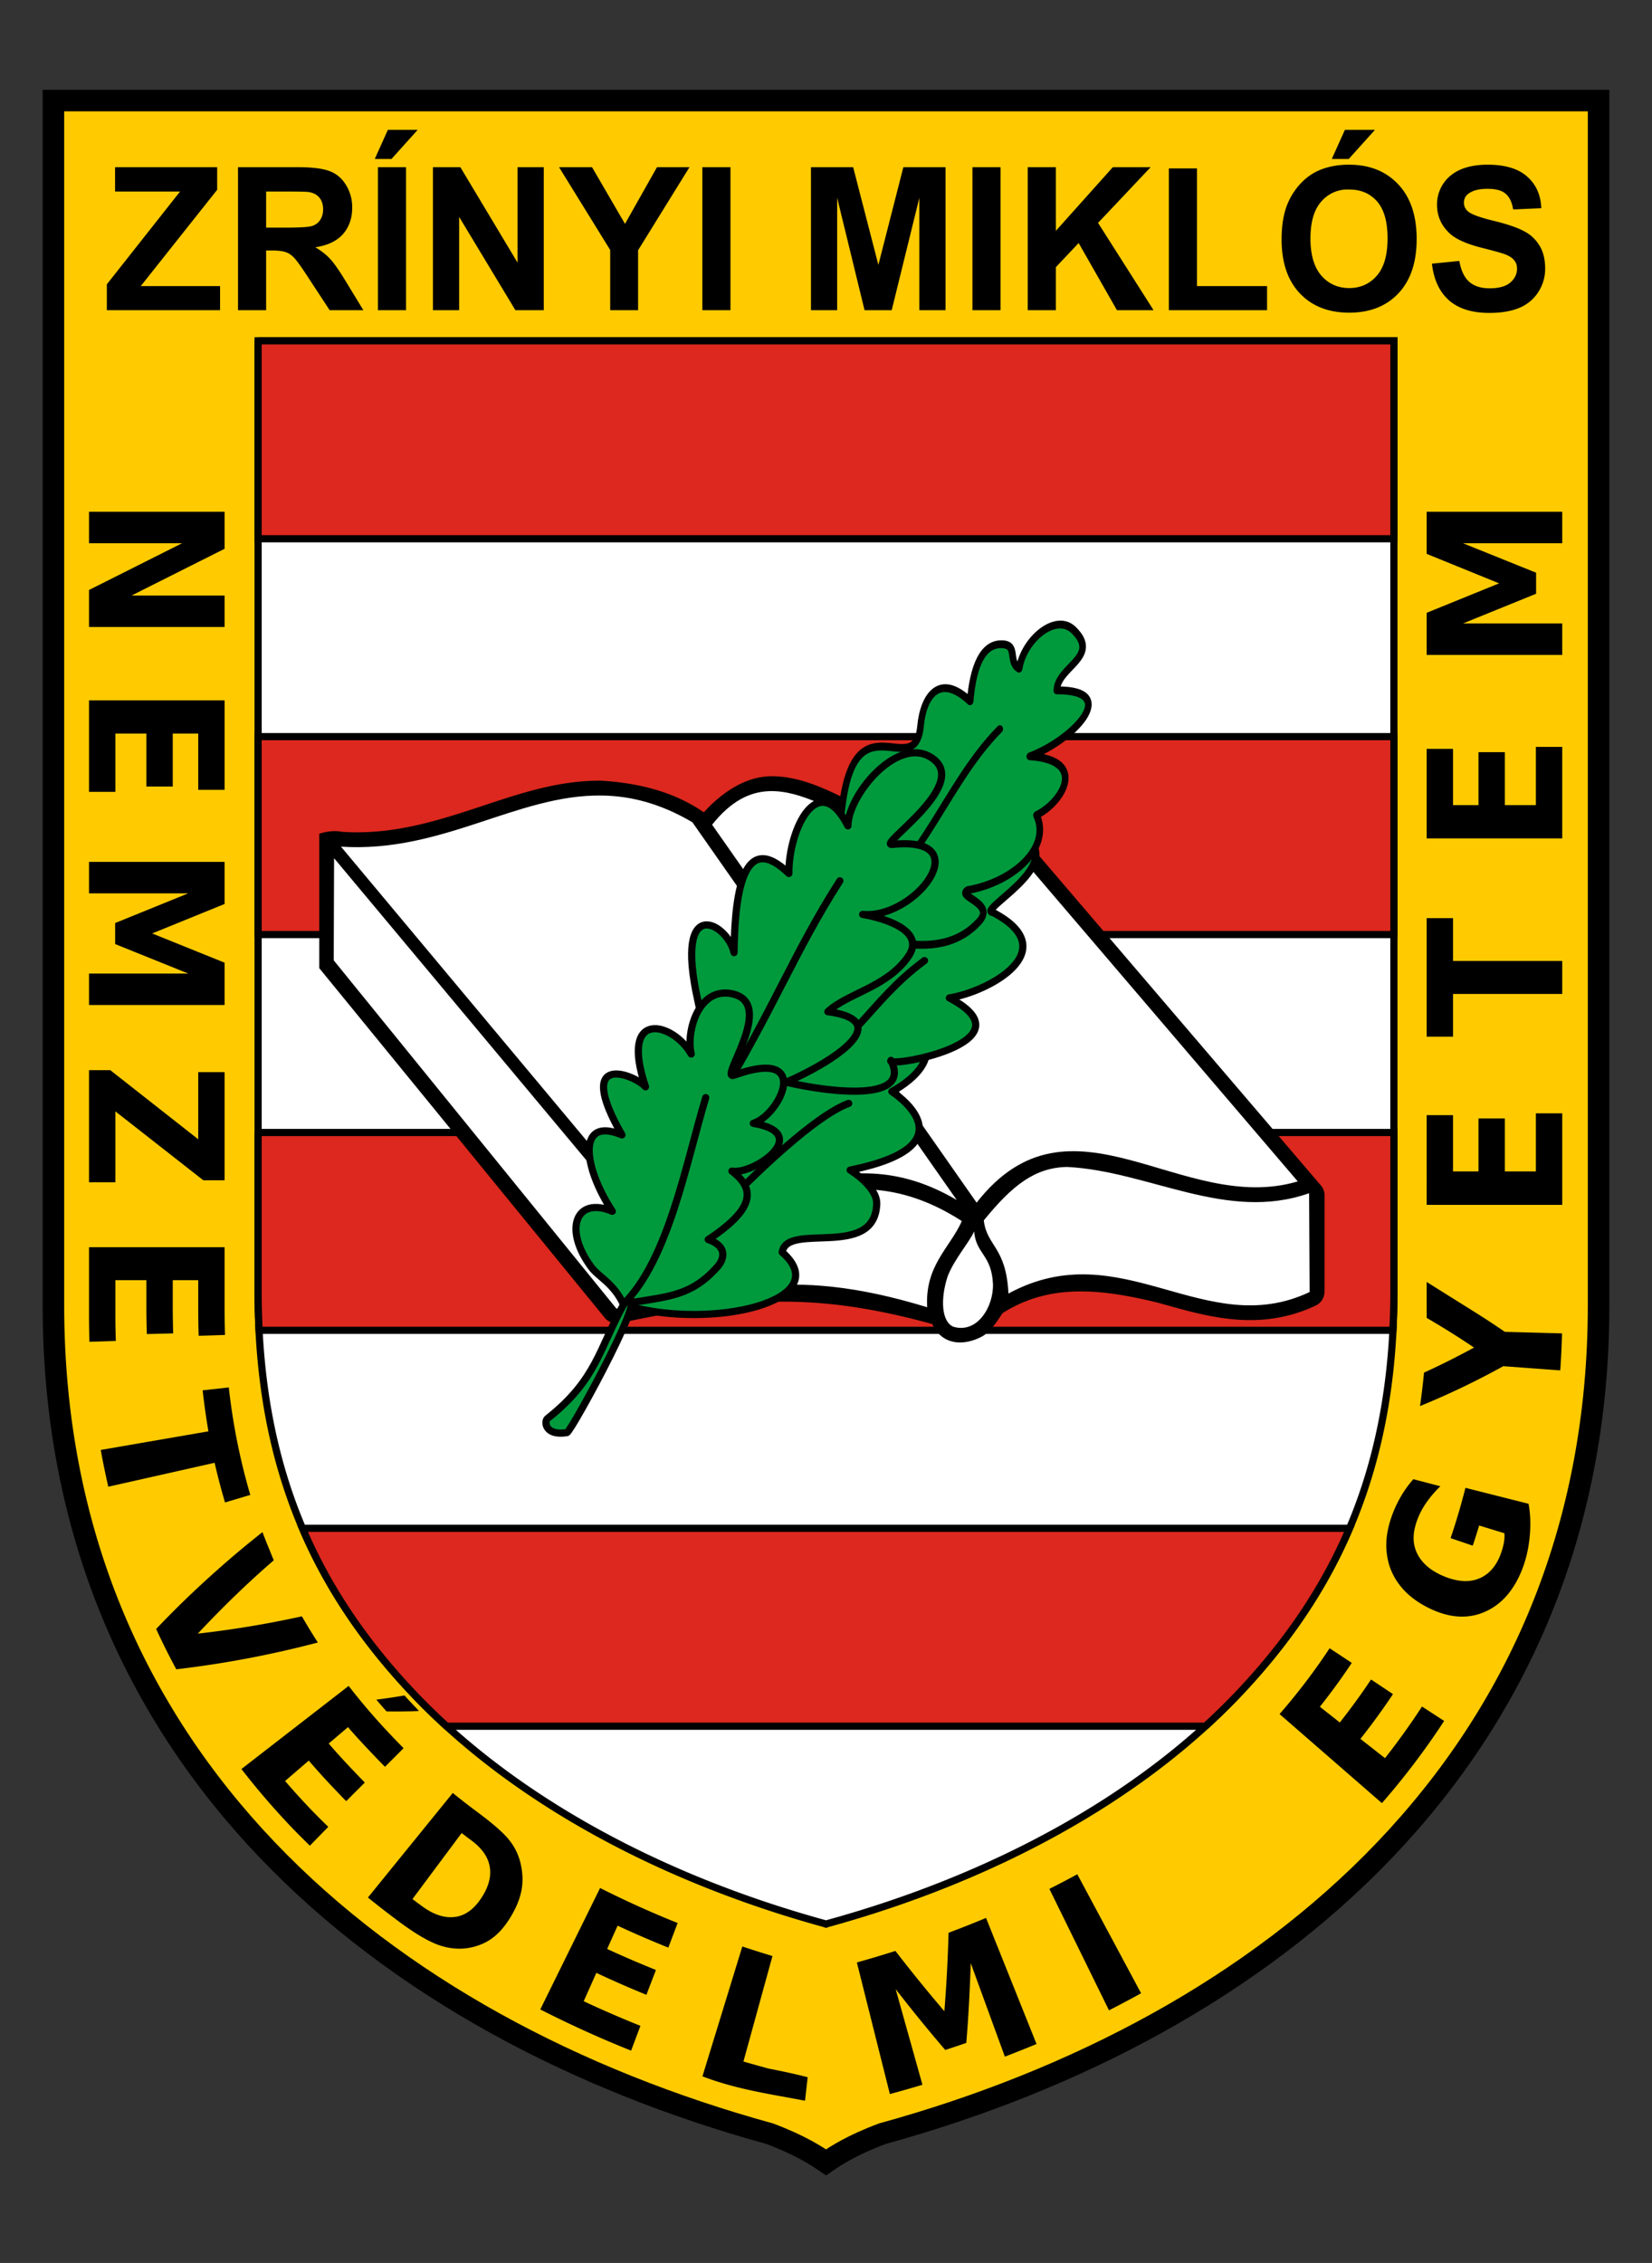<svg xmlns="http://www.w3.org/2000/svg" width="230" height="315"><rect width="100%" height="100%" fill="#333333" stroke="none"/><path d="M6 6v167.672c0 63.052 45.978 100.54 99.692 115.327 4.2 1.562 6.548 3.085 7.872 4.001 1.323-.916 3.67-2.44 7.871-4 53.715-14.787 99.693-52.276 99.693-115.328V6H6z" style="fill:#ffcb00;fill-opacity:1;stroke:#000;stroke-width:3;stroke-miterlimit:4;stroke-dasharray:none" transform="translate(1.436 8)"/><path d="M34.498 39.443V171.88c0 24.602 8.1 41.703 21.83 56.105 13.728 14.402 34.008 25.44 56.933 31.751a28.515 28.515 0 0 1 .298.103 28.515 28.515 0 0 1 .308-.103c22.924-6.31 43.205-17.35 56.933-31.75 13.73-14.403 21.83-31.504 21.83-56.106V39.443H34.497z" style="fill:#fff;stroke:#000;stroke-width:1;stroke-miterlimit:4;stroke-opacity:1;stroke-dasharray:none" transform="translate(1.436 8)"/><path d="M34.498 39.443v27.55H192.63v-27.55H34.5zm0 55.099v27.55H192.63v-27.55H34.5zm0 55.099v22.238c0 1.808.053 3.573.14 5.302H192.49c.086-1.73.14-3.494.14-5.302v-22.238H34.497zm6.177 55.098c3.725 8.734 9.035 16.304 15.652 23.245a88.095 88.095 0 0 0 4.416 4.304h105.641a88.097 88.097 0 0 0 4.416-4.304c6.618-6.941 11.927-14.511 15.652-23.245H40.675z" style="fill:#dc281e;fill-opacity:1;stroke:#000;stroke-width:1;stroke-miterlimit:4;stroke-opacity:1;stroke-dasharray:none" transform="translate(1.436 8)"/><path d="m52.563 10.076-1.822 4.051h2.329l3.646-4.051zm133.243 0-1.823 4.051h2.363l3.646-4.051zm.573 4.848c-1.58 0-2.976.27-4.186.796-.909.39-1.763.995-2.531 1.8a9.444 9.444 0 0 0-1.79 2.736c-.591 1.376-.877 3.062-.877 5.09 0 3.169.828 5.668 2.532 7.479 1.703 1.802 4 2.7 6.886 2.7 2.852 0 5.15-.89 6.853-2.7 1.704-1.82 2.532-4.334 2.532-7.548 0-3.242-.844-5.798-2.566-7.618-1.712-1.82-3.992-2.735-6.853-2.735zm19.31 0c-1.492 0-2.755.23-3.815.692-1.05.462-1.865 1.156-2.43 2.043a5.187 5.187 0 0 0-.81 2.84c0 1.575.597 2.92 1.789 4.016.847.778 2.321 1.44 4.422 1.973 1.633.417 2.68.703 3.14.866.67.245 1.119.53 1.384.866.273.326.405.706.405 1.177 0 .733-.301 1.387-.946 1.939-.635.543-1.607.796-2.869.796-1.192 0-2.13-.284-2.836-.9-.697-.616-1.154-1.596-1.384-2.908l-3.814.38c.256 2.228 1.047 3.922 2.363 5.09 1.315 1.16 3.183 1.766 5.637 1.766 1.686 0 3.09-.247 4.22-.727a5.703 5.703 0 0 0 2.633-2.25 5.891 5.891 0 0 0 .912-3.186c0-1.259-.256-2.334-.777-3.186a5.3 5.3 0 0 0-2.127-2.008c-.909-.498-2.313-.992-4.22-1.454-1.906-.462-3.117-.89-3.611-1.316-.389-.335-.574-.74-.574-1.212 0-.516.192-.938.607-1.246.645-.48 1.528-.693 2.667-.693 1.104 0 1.95.205 2.498.658.556.444.913 1.193 1.08 2.216l3.916-.173c-.061-1.829-.722-3.302-1.958-4.397-1.227-1.096-3.066-1.662-5.502-1.662zm-191.103.346v3.393h9.047L13.438 31.578v3.601h15.765v-3.358H18.164l10.634-13.4V15.27zm17.115 0v19.91h3.916v-8.31h.81c.9 0 1.543.088 1.958.242.415.145.811.423 1.182.83.37.4 1.053 1.36 2.059 2.91l2.836 4.327h4.692l-2.363-3.878c-.936-1.548-1.672-2.613-2.228-3.22-.547-.606-1.246-1.155-2.093-1.662 1.704-.253 2.992-.866 3.848-1.835.857-.978 1.283-2.21 1.283-3.705a5.914 5.914 0 0 0-.878-3.15c-.565-.915-1.317-1.552-2.261-1.905-.936-.362-2.416-.554-4.49-.554zm19.478 0v19.91h3.916V15.27zm7.663 0v19.91h3.646V22.194l7.832 12.984h3.95V15.27h-3.646v13.297L62.657 15.27zm17.555 0 7.122 11.53v8.38h3.883v-8.345l7.156-11.565h-4.523l-4.456 7.894-4.591-7.894zm19.95 0v19.91h3.916V15.27zm15.124 0v19.91h3.646V19.528l3.814 15.65h3.781l3.849-15.65v15.65h3.645V15.27h-5.873l-3.477 13.609-3.511-13.608zm22.483 0v19.91h3.915V15.27zm7.696 0v19.91h3.916v-5.99l3.174-3.36 5.333 9.35h5.098l-7.73-12.154 7.325-7.756h-5.267l-7.933 8.864V15.27zm19.647.173v19.736h13.672v-3.358h-9.756V15.443zm24.509 2.943c.192-.018.405 0 .607 0 1.616 0 2.911.54 3.882 1.662.98 1.123 1.452 2.843 1.452 5.125 0 2.309-.479 4.034-1.485 5.193-.998 1.15-2.286 1.732-3.849 1.732-1.562 0-2.867-.573-3.882-1.732-1.015-1.168-1.519-2.904-1.519-5.159 0-2.29.497-3.992 1.485-5.124.865-.999 1.964-1.572 3.309-1.697zm-150.189.277h3.072c1.589 0 2.552.024 2.87.07.635.108 1.107.345 1.451.761.353.408.54.957.54 1.628 0 .597-.14 1.09-.405 1.488a2.053 2.053 0 0 1-1.08.831c-.468.163-1.664.243-3.545.243h-2.903z" style="font-size:84.206px;font-style:normal;font-variant:normal;font-weight:700;font-stretch:normal;text-align:start;line-height:125%;writing-mode:lr-tb;text-anchor:start;fill:#000;fill-opacity:1;stroke:none;font-family:Arial;-inkscape-font-specification:Arial Bold" transform="translate(1.436 8)"/><path d="M106.143 100.057c-3.908-.07-7.331 2.527-9.589 5.02-4.217-2.922-9.215-4.092-14.254-4.402-6.361-.074-12.119 2.054-17.91 3.952-5.778 1.894-11.58 3.585-18.168 3.167-1.095-.214-2.153-.064-3.207.256v18.72l39.766 48.69a2.104 2.104 0 0 0 1.868.745c16.834-3.522 26.823-4.525 43.702.096 1.375 2.95 4.375 3.146 7.063 1.668 1.207-.773 1.96-2.063 2.734-3.183 6.804-4.332 14.235-3.238 21.638-1.451 6.646 1.862 13.962 4.174 21.991.384a2.106 2.106 0 0 0 1.179-1.803c.01-.086.016-.171.016-.257v-13.285a2.084 2.084 0 0 0-.49-1.338l-43.196-50.533c-.582-.685-1.64-.913-2.453-.529-6.055 2.85-10.98 1.539-15.995-.625-4.857-2.097-9.484-5.25-14.695-5.292z" style="fill:#000;fill-opacity:1;stroke:none" transform="translate(1.436 8)"/><path d="M105.702 102.126c-2.716.084-5.352 1.353-7.993 4.674l36.823 52.609c13.14-16.788 28.54 1.853 44.712-2.959l-41.53-48.608c-13.393 6.305-23.12-5.994-32.012-5.716zm-23.426.609c-11.752-.136-22.162 8.035-36.238 7.12l43.75 52.36c15.167-1.967 26.49-12.298 41.978-3.175l-36.799-52.577c-4.517-2.666-8.685-3.682-12.691-3.728zm-37.2 8.723-.048 14.222 39.356 48.48c15.139-1.962 23.235-6.326 43.27-.192-.342-5.79 3.134-8.23 4.825-11.994-16.1-10.382-27.613.421-43.164 2.437l-44.24-52.953zm102.067 42.98c-4.436.084-7.557 2.456-11.61 7.438.417 3.621 3.107 3.638 3.432 10.184 15.723-8.52 27.31 6.691 41.93-.209l-.072-13.757c-11.476 4.06-22.299-3.08-33.68-3.656zm-12.956 8.971c-.62 1.458-2.814 3.912-3.704 6.31-1.019 3.159-.825 6.285.826 6.967 3.356.983 5.616-2.854 5.5-5.99-.202-4.068-2.377-4.15-2.622-7.287z" style="fill:#fff;stroke:none" transform="translate(1.436 8)"/><path d="M408.84 181.865c-1.322-5.216.441-6.805 2.16-16.326 2.434-13.492 12.044 4.48 12.27-3.625.14-4.96 4.836-8.552 5.198-11.496.762-6.19 2.399-8.446 5.053-7.308 2.194.94 2.191 6.653 3.998 7.767.822-3.746 6.4-11.519 11.025-8.008 6.293 4.777-2.559 9.24-2.559 9.24s11.662 7.412-5.804 10.93c0 0 3.801 2.28 3.698 4.75-.32 7.716-12.52 2.414-13.155 6.69 7.603 6.688-9.66 10.928-21.884 7.386z" style="fill:#009a3d;fill-opacity:1;stroke:#000;stroke-width:1;stroke-linecap:round;stroke-linejoin:round;stroke-miterlimit:4;stroke-opacity:1;stroke-dasharray:none" transform="translate(-321.818 -.165)"/><g style="fill:#009a3d;fill-opacity:1;stroke:#000;stroke-width:3.354;stroke-linecap:round;stroke-linejoin:round;stroke-miterlimit:4;stroke-dasharray:none"><path d="M343.994 527.475c-3.627-14.491 6.767-23.955 11.48-50.405 6.677-37.479 14.271.968 33.661-10.07 12.79-7.28 15.297-22.69 14.256-31.934-1.937-17.216 6.58-23.464 13.861-20.304 6.017 2.61 6.01 18.483 10.968 21.58 2.252-10.407 17.553-32.002 30.24-22.248 17.263 13.27-23.991 33.94-15.635 34.69 33.382 17.665-1.919 36.835-20.525 39.86 40.033 20.983-30.738 33.066-27.277 29.164 10.694 21.393-35.585 13.714-51.029 9.667z" style="fill:#009a3d;fill-opacity:1;stroke:#000;stroke-width:3.354;stroke-linecap:round;stroke-linejoin:round;stroke-miterlimit:4;stroke-opacity:1;stroke-dasharray:none" transform="translate(6.33 -6.703) scale(.298)"/><path d="M349.55 522.425c27.992-9.48 34.311-31.445 61.139-51.223" style="fill:#009a3d;fill-opacity:1;stroke:#000;stroke-width:3.354;stroke-linecap:round;stroke-linejoin:round;stroke-miterlimit:4;stroke-opacity:1;stroke-dasharray:none" transform="translate(6.33 -6.703) scale(.298)"/></g><g style="fill:#009a3d;fill-opacity:1;stroke:#000;stroke-width:2.801;stroke-linecap:round;stroke-linejoin:round;stroke-miterlimit:4;stroke-dasharray:none"><path d="M270 549.286c-9.588-11.456-9.134-15.598-16.437-41.453-10.348-36.636 25.623-18.112 19.26-37.428-3.492-10.606-.144-20.311 15.965-15.674-4.092-11.967-3.602-20.568 3.858-23.389 6.912-2.614 4.87 4.613 10.682 5.235-2.515-10.346 6.219-23.842 15.78-20.973 14.98 4.496-.987 14.476 2.411 22.215 25.99-10.291 13.34 14.18-.846 25.607 23.894-7.843 19.717 10.134 11.426 18.113 10.9 8.323.716 25.497-16.084 35.024-3.622 3.945 13.14-.17 9.26 8.42-8.764 19.396-36.354 20.559-55.275 24.303z" transform="matrix(.298 .141 -.137 .363 111.308 -108.165)" style="fill:#009a3d;fill-opacity:1;stroke:#000;stroke-width:2.801;stroke-linecap:round;stroke-linejoin:round;stroke-miterlimit:4;stroke-opacity:1;stroke-dasharray:none"/><path d="M267.262 548.28c28.936-26.716 22.6-59.701 37.417-89.046" transform="matrix(.298 .141 -.137 .363 111.308 -108.165)" style="fill:#009a3d;fill-opacity:1;stroke:#000;stroke-width:2.801;stroke-linecap:round;stroke-linejoin:round;stroke-miterlimit:4;stroke-opacity:1;stroke-dasharray:none"/></g><g style="fill:#009a3d;fill-opacity:1;stroke:#000;stroke-width:3.354;stroke-linecap:round;stroke-linejoin:round;stroke-miterlimit:4;stroke-dasharray:none"><path d="M313.544 537.543c-7.244-17.58-1.019-13.149-8.733-47.575-11.376-50.77 14.084-35.993 16.888-22.508.346-31.83 5.632-56.363 25.63-36.956-.234-20.574 13.722-49.254 27.59-22.245-.02-13.985 22.345-41.337 38.15-32.375 21.505 12.194-26.26 42.416-17.172 41.037 40.168-4.1 10.535 35.07-14.098 32.707 0 0 31.498 4.878 21.334 19.613-9.961 14.442-28.33 17.13-37.606 25.827 45.464 6.056-32.027 42.886-51.983 42.475z" style="fill:#009a3d;fill-opacity:1;stroke:#000;stroke-width:3.354;stroke-linecap:round;stroke-linejoin:round;stroke-miterlimit:4;stroke-opacity:1;stroke-dasharray:none" transform="translate(6.33 -6.703) scale(.298)"/><path d="M313.544 537.543c26.126-42.511 36.182-70.195 57.595-103.602" style="fill:#009a3d;fill-opacity:1;stroke:#000;stroke-width:3.354;stroke-linecap:round;stroke-linejoin:round;stroke-miterlimit:4;stroke-opacity:1;stroke-dasharray:none" transform="translate(6.33 -6.703) scale(.298)"/></g><path d="M413.543 178.263c.004-.805 18.71-21.72 26.435-24.505" style="fill:#009a3d;fill-opacity:1;stroke:#000;stroke-width:1;stroke-linecap:round;stroke-linejoin:round;stroke-miterlimit:4;stroke-opacity:1;stroke-dasharray:none" transform="translate(-321.818 -.165)"/><g style="fill:#009a3d;fill-opacity:1;stroke:#000;stroke-width:3.354;stroke-linecap:round;stroke-linejoin:round;stroke-miterlimit:4;stroke-dasharray:none"><path d="M270 549.286c-4.624-9.848-11.527-12.634-14.965-17.26-13.198-17.76-7.173-33.25 9.786-26.133-13.83-21.054-16.455-44.474 4.5-35.673-22.646-39.5 6.09-28.146 11.033-22.455-12.446-36.75 12.868-30.194 21.345-15.316-2.515-10.346 3.343-31.402 19.015-28.163 21.323 4.406-6.813 40.902 1.072 38.035 36.895-13.412 21.481 18.613 8.928 22.5 28.223 4.717.092 24.154-10 22.322 10.9 8.322 10.872 17.464-11.071 31.964 9.686 3.34 6.958 9.684 4.424 12.575-13.206 15.06-25.39 13.908-44.067 17.604z" transform="translate(6.33 17.852) scale(.298)" style="fill:#009a3d;fill-opacity:1;stroke:#000;stroke-width:3.354;stroke-linecap:round;stroke-linejoin:round;stroke-miterlimit:4;stroke-opacity:1;stroke-dasharray:none"/><path d="M270 549.286c21.049-20.746 29.185-65.62 38.478-96.477" transform="translate(6.33 17.852) scale(.298)" style="fill:#009a3d;fill-opacity:1;stroke:#000;stroke-width:3.354;stroke-linecap:round;stroke-linejoin:round;stroke-miterlimit:4;stroke-opacity:1;stroke-dasharray:none"/></g><path d="M398.04 197.626c-.477.377-.374 2.451 2.707 1.959.595-.095 12.668-22.28 7.924-17.888-3.476 6.255-3.783 10.514-10.631 15.929z" style="fill:#009a3d;fill-opacity:1;stroke:#000;stroke-width:1;stroke-linecap:round;stroke-linejoin:round;stroke-miterlimit:4;stroke-opacity:1;stroke-dasharray:none" transform="translate(-321.818 -.165)"/><path d="M9.656 60.25v4.438h13.125L9.656 71.28V76.5h19.125v-4.437H15.656l13.125-6.594V60.25zm188.688 0v5.937l10.219 4.157-10.22 4.156v5.938h19.126V76h-14l10.312-4.188v-2.968l-10.312-4.156h14V60.25zM9.656 86.844V99.75h3.719v-8.219h4.375V99h3.719v-7.469h3.593v7.938h3.72V86.844zm204.094 6.562v8.219h-4.375v-7.469h-3.719v7.469h-3.594v-7.938h-3.718v12.626h19.125V93.406zM9.656 109.625v4.438h14l-10.312 4.187v2.969l10.312 4.156h-14v4.438h19.125v-5.97l-10.218-4.124 10.218-4.156v-5.938zm188.688 7.938v16.718h3.719v-6.031h15.406v-4.656h-15.406v-6.031zM9.656 139v15.813h3.719v-10l12.406 9.718h3v-15.25h-3.718v9.469L12.655 139zm204.094 6.094v8.187h-4.375v-7.469h-3.719v7.47h-3.594v-7.938h-3.718V158h19.125v-12.906zM9.656 163.969v8.875c-.003 1.484.009 2.981.063 4.469l3.719-.125a114.11 114.11 0 0 1-.063-4.344v-4.219h4.375v4.219c0 1.125.029 2.249.063 3.375l3.718-.094a108.869 108.869 0 0 1-.062-3.281v-4.219h3.593v4.219c.001 1.205.02 2.42.063 3.625l3.719-.125c-.041-1.161-.06-2.338-.063-3.5v-8.875zm188.688 4.906v3.969c0 .357.004.736 0 1.094 2.259 1.313 4.482 2.699 6.687 4.187-2.34 1.263-4.681 2.453-7.062 3.531a95.12 95.12 0 0 1-.563 4.719c3.952-1.608 7.896-3.5 11.75-5.625l8.031.594c.125-1.733.205-3.488.25-5.219l-8.062-.219a119.47 119.47 0 0 0-4.688-3.062zM29.375 183.75l-3.688.406a96.85 96.85 0 0 0 .813 5.782l-15.188 2.625c.304 1.731.674 3.467 1.063 5.187l15-3.375a88.54 88.54 0 0 0 1.469 5.594l3.562-1.063a88.436 88.436 0 0 1-3.031-15.156zm167.094 12.938a14.946 14.946 0 0 0-1.813 2.53 16.573 16.573 0 0 0-1.312 2.907c-.575 1.679-.789 3.238-.656 4.719.083.906.27 1.796.625 2.656.933 2.266 2.72 4.107 5.5 5.438 2.748 1.315 5.353 1.516 7.78.437a8.698 8.698 0 0 0 2.595-1.781c1.19-1.192 2.163-2.8 2.843-4.781.496-1.443.758-2.897.875-4.344.118-1.447.072-2.907-.187-4.313l-8.906-2.25a91.983 91.983 0 0 1-2.094 7.094l3.125 1.063c.32-.942.615-1.895.906-2.844l3.563 1.094c.024.387.013.788-.063 1.25-.081.45-.205.93-.375 1.437-.627 1.866-1.717 3.107-3.125 3.688-.898.37-1.88.465-2.969.28a9.044 9.044 0 0 1-1.937-.562 9.708 9.708 0 0 1-1.781-.937c-.934-.638-1.604-1.406-2.032-2.25-.667-1.319-.689-2.781-.125-4.469.304-.91.723-1.76 1.281-2.594a15.01 15.01 0 0 1 2.094-2.469zm-162.344 7.468a136.148 136.148 0 0 0-6.594 5.531 139.09 139.09 0 0 0-8.406 8.126c.89 1.924 1.838 3.829 2.844 5.687a144.097 144.097 0 0 0 19.968-3.781 82.803 82.803 0 0 1-2.25-3.688A144.285 144.285 0 0 1 25 218.47c3.427-3.655 6.987-7.125 10.719-10.344-.223-.514-.414-1.013-.625-1.531a76.101 76.101 0 0 1-.969-2.438zm150.531 16.375a87.562 87.562 0 0 1-7.062 9.281l14.437 12.563a105.17 105.17 0 0 0 8.781-11.594l-3.125-2.031a101.092 101.092 0 0 1-5.218 7.281L189 233.312a97.491 97.491 0 0 0 4.594-6.312l-3.094-2.063a93.62 93.62 0 0 1-4.406 6.063l-2.813-2.219a89.868 89.868 0 0 0 4.5-6.187zm-138.375 5.313-15.125 11.719a105.924 105.924 0 0 0 7.188 8.343c.807.833 1.64 1.663 2.468 2.469l2.594-2.656a115.494 115.494 0 0 1-2.375-2.375 103.06 103.06 0 0 1-3.718-4.094l3.343-2.875a99.791 99.791 0 0 0 3.563 3.937c.57.595 1.136 1.201 1.718 1.782l2.626-2.625c-.561-.561-1.109-1.144-1.657-1.719a96.545 96.545 0 0 1-3.437-3.781l2.718-2.313c1.067 1.245 2.182 2.438 3.313 3.625a95.507 95.507 0 0 0 1.906 1.969l2.625-2.625a90.865 90.865 0 0 1-1.843-1.906 89.544 89.544 0 0 1-5.907-6.875zm7.875 1.344a93.888 93.888 0 0 1-3.968.593c.467.55.956 1.118 1.437 1.656a82.76 82.76 0 0 0 4.031-.03c.177-.005.355-.027.532-.032-.082-.086-.139-.163-.22-.25-.608-.64-1.223-1.279-1.812-1.938zm6.813 13.75L49 255.688a128.59 128.59 0 0 0 4.313 3.343c2.408 1.801 4.35 2.916 5.812 3.406 1.467.484 2.91.594 4.313.313 1.225-.242 2.335-.73 3.28-1.469.95-.746 1.771-1.76 2.5-3 .722-1.224 1.212-2.417 1.438-3.594.226-1.176.18-2.365-.062-3.53a8.225 8.225 0 0 0-1.656-3.563c-.825-1.052-2.287-2.305-4.344-3.844-1.231-.92-2.44-1.84-3.625-2.813zm1.25 5.656c.429.322.847.652 1.281.969 1.5 1.093 2.383 2.284 2.656 3.656.273 1.372-.071 2.852-1.094 4.437-1.026 1.593-2.22 2.52-3.656 2.75-1.429.235-3.033-.231-4.687-1.437-.48-.35-.962-.705-1.438-1.063zm86.844 5.812c-1.296.71-2.614 1.395-3.938 2.063l8.406 17.125a145.662 145.662 0 0 0 4.531-2.406zm-67.313 1.938-8.438 17.125a153.71 153.71 0 0 0 12.813 5.812l1.313-3.5a152.084 152.084 0 0 1-8-3.469l1.78-4a149.412 149.412 0 0 0 7.063 3.094l1.344-3.5c-2.32-.941-4.608-1.91-6.875-2.968l1.469-3.282a145.145 145.145 0 0 0 7.156 3.094l1.313-3.469a138.854 138.854 0 0 1-10.938-4.937zm54.438 4.219a149.15 149.15 0 0 1-5.282 2.093c-.109 3.683-.293 7.353-.594 11.063a220.766 220.766 0 0 1-6.906-8.5 167.643 167.643 0 0 1-5.437 1.625l4.656 18.562c1.536-.415 3.064-.853 4.594-1.312l-3.781-13.5a223.319 223.319 0 0 0 7 8.594c.994-.33 1.978-.652 2.968-1 .31-3.759.51-7.52.625-11.25l4.813 13.187c1.493-.572 2.99-1.163 4.469-1.781zm-34.375 4.03-5.626 18.313c4.865 1.869 9.744 2.529 14.47 3.438l.374-3.313c-1.809-.471-3.635-.854-5.5-1.219-.125-.034-.22-.048-.344-.093-1.077-.295-2.144-.59-3.218-.906l4.094-14.875c-1.427-.43-2.837-.877-4.25-1.344z" transform="matrix(.987 0 0 .987 2.862 11.772)" style="font-size:28px;font-style:normal;font-variant:normal;font-weight:700;font-stretch:normal;text-align:start;line-height:125%;letter-spacing:0;word-spacing:0;writing-mode:lr-tb;text-anchor:start;fill:#000;fill-opacity:1;stroke:none;font-family:Sans;-inkscape-font-specification:Sans Bold"/></svg>